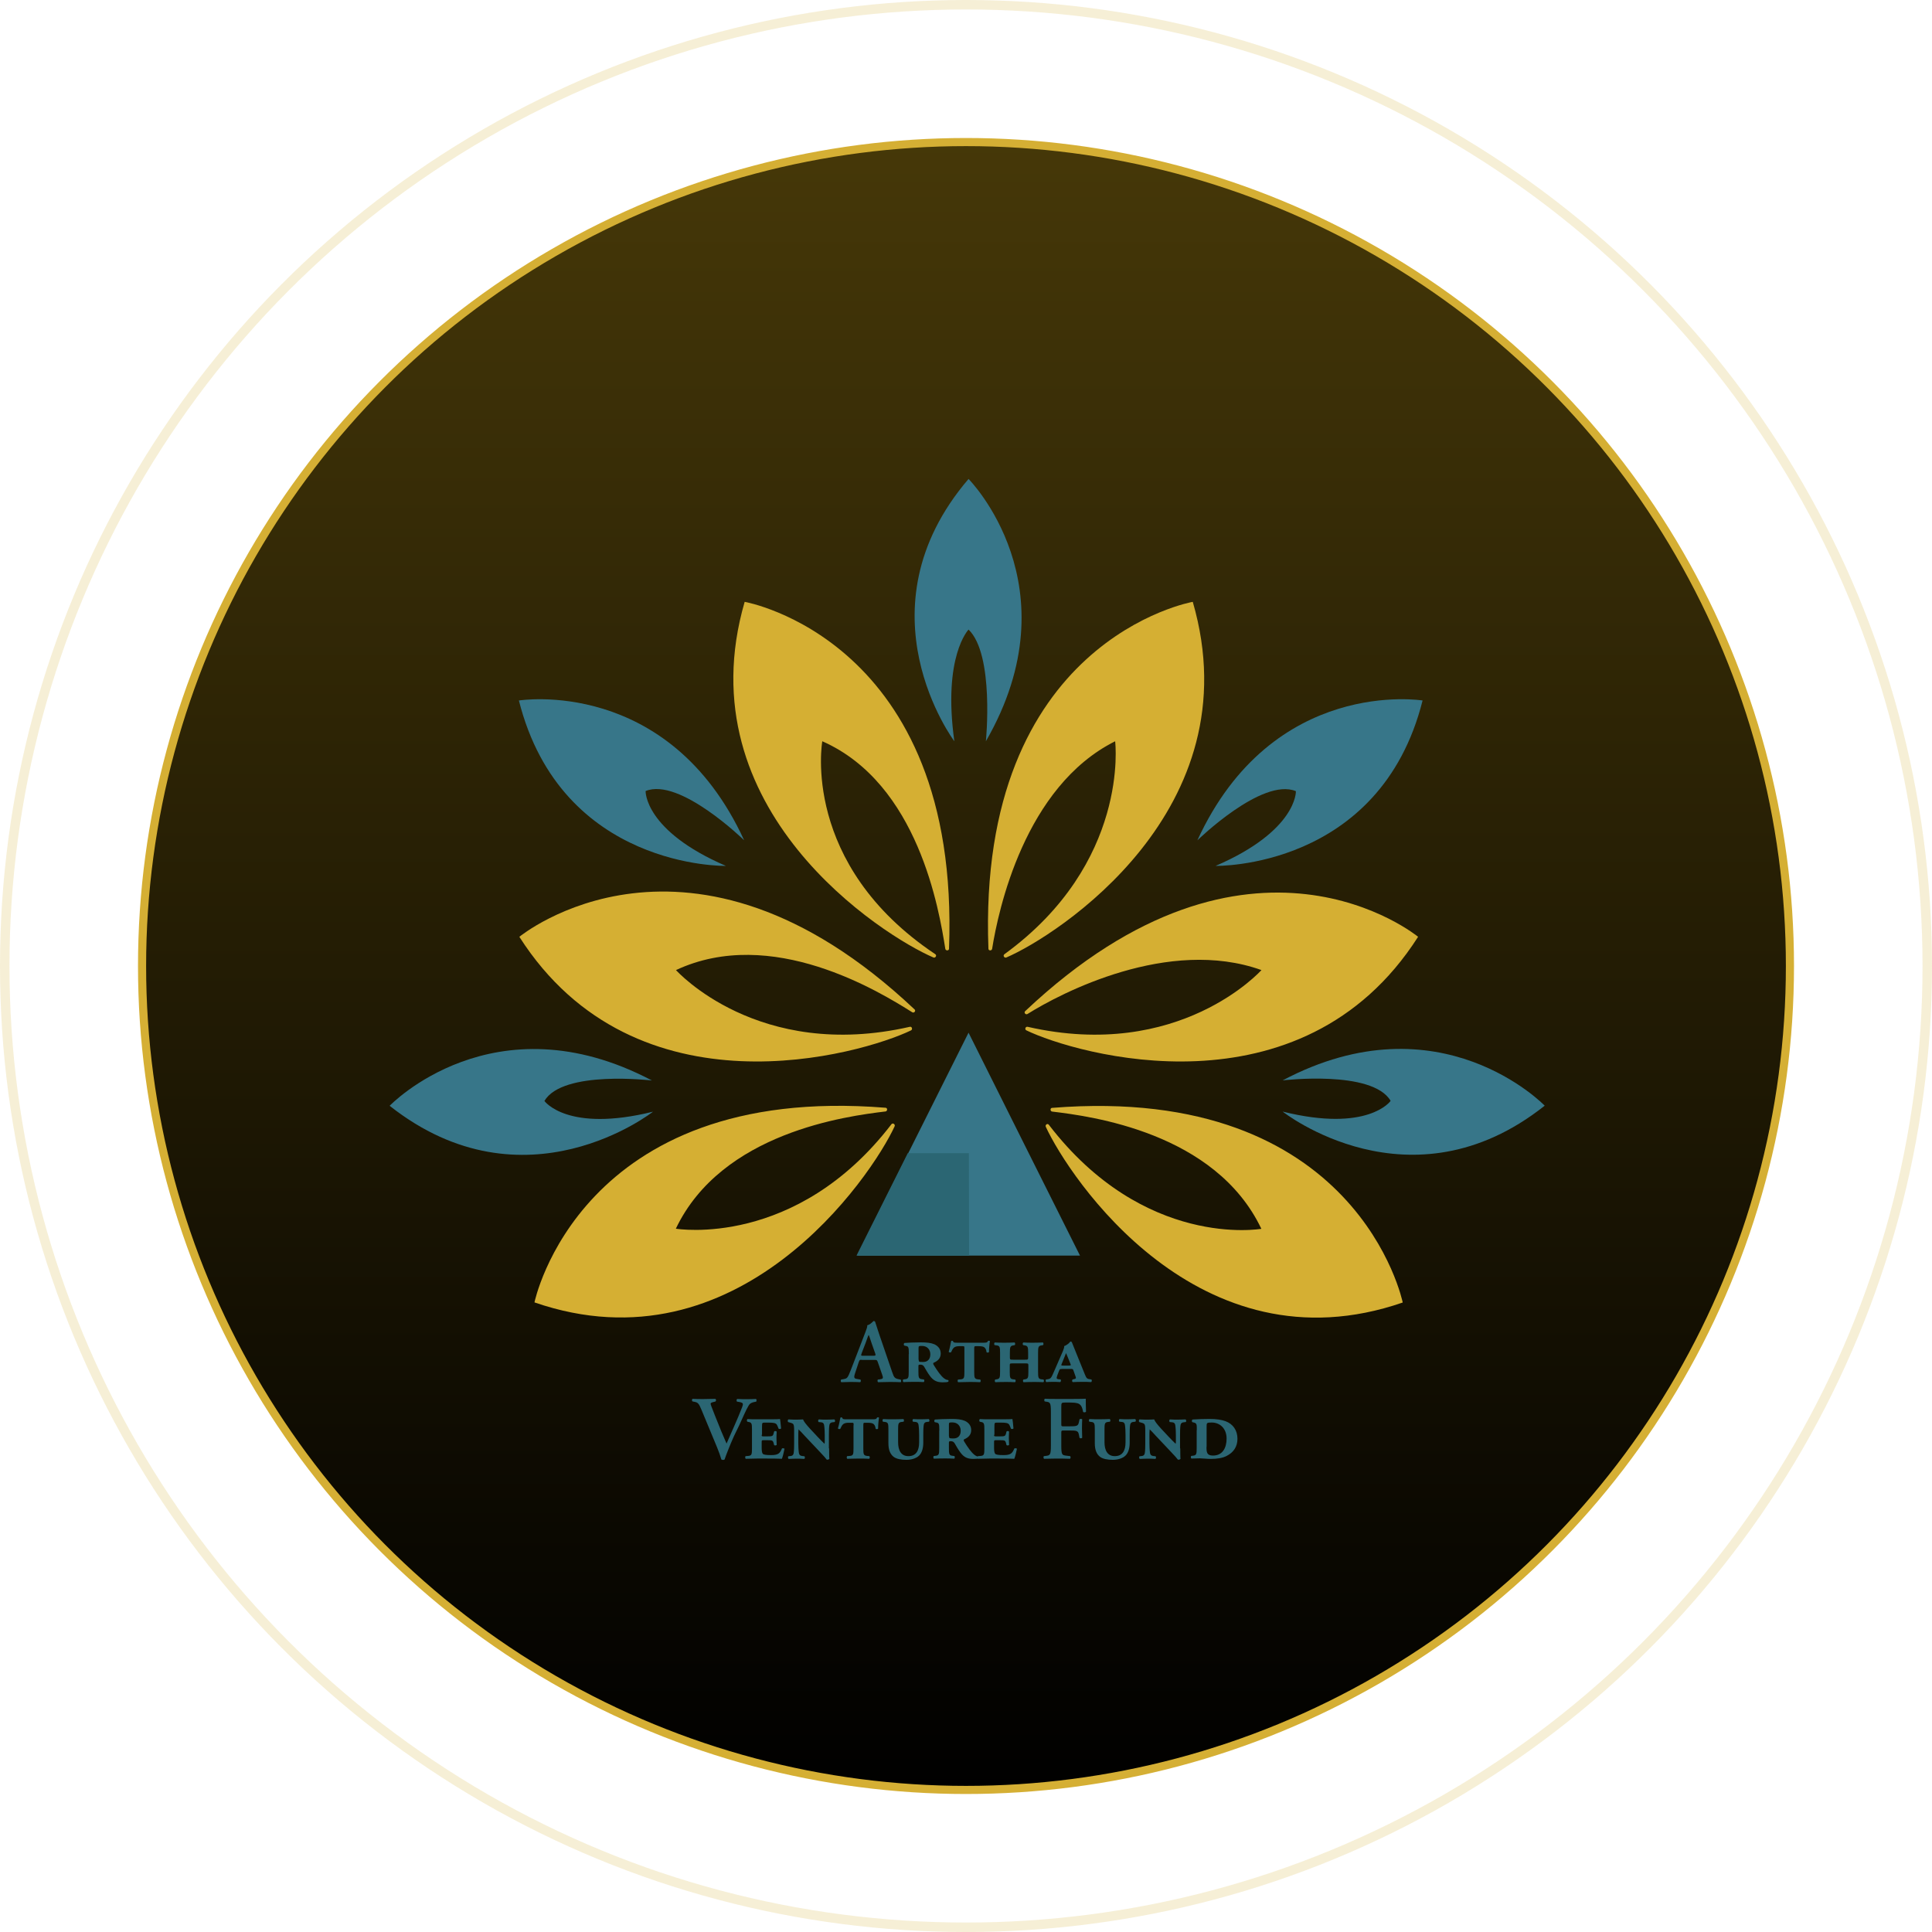 <svg width="238" height="238" viewBox="0 0 238 238" fill="none" xmlns="http://www.w3.org/2000/svg">
<circle cx="119" cy="119" r="101.5" fill="url(#paint0_linear_1459_988)" stroke="#D5AF34"/>
<circle opacity="0.2" cx="119" cy="119" r="118.417" stroke="#D5AF34" stroke-width="1.167"/>
<path d="M106.166 167.512C105.881 167.512 105.896 167.512 105.782 167.811L105.341 169.148C105.113 169.803 105.27 169.831 105.668 169.888L105.995 169.945C106.066 170.016 106.066 170.215 105.967 170.272C105.611 170.244 105.184 170.244 104.729 170.244C104.359 170.244 104.017 170.258 103.633 170.272C103.562 170.215 103.548 170.044 103.619 169.945L103.946 169.888C104.274 169.831 104.387 169.746 104.558 169.376C104.686 169.091 104.871 168.622 105.099 168.024L106.621 164.068C106.749 163.713 106.863 163.442 106.835 163.257C107.219 163.186 107.589 162.731 107.617 162.731C107.703 162.731 107.76 162.759 107.802 162.816C107.973 163.314 108.13 163.841 108.3 164.339L109.894 168.992C110.15 169.731 110.207 169.803 110.776 169.916L110.947 169.945C111.032 170.016 111.032 170.215 110.961 170.272C110.506 170.244 110.093 170.244 109.524 170.244C109.04 170.244 108.557 170.272 108.172 170.272C108.087 170.215 108.073 170.016 108.144 169.945L108.386 169.916C108.784 169.86 108.841 169.788 108.67 169.333L108.144 167.825C108.044 167.526 108.002 167.526 107.689 167.526H106.166V167.512ZM107.546 167.014C107.859 167.014 107.902 166.985 107.817 166.729L107.347 165.392C107.148 164.808 107.077 164.552 107.02 164.467H106.991C106.949 164.538 106.835 164.865 106.65 165.392L106.152 166.686C106.038 167.014 106.066 167.014 106.323 167.014H107.546Z" fill="#2B6673"/>
<path d="M111.958 166.8C111.958 165.904 111.916 165.861 111.531 165.79L111.403 165.761C111.318 165.733 111.304 165.477 111.432 165.434C111.859 165.406 112.627 165.363 113.438 165.363C114.164 165.363 114.69 165.42 115.117 165.605C115.587 165.832 115.886 166.202 115.886 166.743C115.886 167.369 115.459 167.682 115.032 167.867C114.946 167.91 114.932 167.995 115.018 168.138C115.487 168.92 115.928 169.504 116.27 169.774C116.469 169.93 116.654 170.002 116.796 170.002C116.867 170.03 116.867 170.172 116.81 170.215C116.682 170.272 116.512 170.286 116.127 170.286C115.43 170.286 114.989 170.087 114.548 169.489C114.292 169.148 114.007 168.65 113.837 168.351C113.708 168.152 113.566 168.109 113.353 168.109C113.168 168.109 113.139 168.138 113.139 168.294V168.963C113.139 169.689 113.168 169.859 113.58 169.902L113.808 169.93C113.893 170.002 113.879 170.201 113.794 170.258C113.395 170.229 112.969 170.229 112.556 170.229C112.115 170.229 111.688 170.244 111.29 170.258C111.218 170.215 111.19 170.002 111.275 169.93L111.503 169.902C111.916 169.859 111.944 169.689 111.944 168.963V166.8H111.958ZM113.168 167.497C113.168 167.625 113.196 167.711 113.239 167.739C113.282 167.768 113.467 167.782 113.723 167.782C114.349 167.782 114.605 167.341 114.605 166.843C114.605 166.217 114.192 165.804 113.58 165.804C113.196 165.804 113.154 165.818 113.154 166.074V167.497H113.168Z" fill="#2B6673"/>
<path d="M118.802 166.146C118.802 165.847 118.817 165.833 118.546 165.833H118.205C117.92 165.833 117.664 165.861 117.479 166.046C117.351 166.174 117.28 166.317 117.166 166.573C117.095 166.644 116.924 166.615 116.867 166.53C116.995 166.103 117.123 165.477 117.166 165.221C117.194 165.15 117.365 165.15 117.408 165.221C117.436 165.392 117.579 165.406 117.92 165.406H121.136C121.52 165.406 121.62 165.392 121.705 165.192C121.762 165.15 121.933 165.15 121.947 165.221C121.89 165.506 121.833 166.117 121.833 166.558C121.79 166.63 121.605 166.644 121.534 166.587C121.506 166.359 121.449 166.146 121.292 166.004C121.164 165.875 120.908 165.833 120.51 165.833H120.225C120.04 165.833 120.012 165.847 120.012 166.146V168.977C120.012 169.703 120.04 169.86 120.453 169.917L120.752 169.945C120.837 170.016 120.823 170.215 120.738 170.272C120.254 170.244 119.841 170.244 119.414 170.244C118.973 170.244 118.546 170.258 118.034 170.272C117.963 170.23 117.934 170.016 118.02 169.945L118.361 169.917C118.774 169.874 118.802 169.717 118.802 168.977V166.146Z" fill="#2B6673"/>
<path d="M126.256 167.498C126.612 167.498 126.655 167.498 126.655 167.241V166.672C126.655 165.947 126.626 165.79 126.213 165.733L126.043 165.705C125.957 165.634 125.972 165.434 126.057 165.377C126.413 165.406 126.839 165.406 127.281 165.406C127.707 165.406 128.12 165.392 128.476 165.377C128.547 165.42 128.575 165.634 128.49 165.705L128.319 165.733C127.907 165.79 127.878 165.947 127.878 166.672V168.977C127.878 169.703 127.907 169.874 128.319 169.917L128.547 169.945C128.632 170.016 128.618 170.215 128.533 170.272C128.134 170.244 127.707 170.244 127.295 170.244C126.854 170.244 126.427 170.258 126.085 170.272C126.014 170.23 125.986 170.016 126.071 169.945L126.242 169.917C126.655 169.86 126.683 169.703 126.683 168.977V168.209C126.683 167.967 126.655 167.953 126.285 167.953H124.79C124.406 167.953 124.392 167.967 124.392 168.209V168.977C124.392 169.703 124.421 169.874 124.833 169.917L125.061 169.945C125.146 170.016 125.132 170.215 125.047 170.272C124.648 170.244 124.221 170.244 123.809 170.244C123.368 170.244 122.941 170.258 122.613 170.272C122.542 170.23 122.514 170.016 122.599 169.945L122.756 169.917C123.168 169.86 123.197 169.703 123.197 168.977V166.672C123.197 165.947 123.168 165.776 122.756 165.733L122.528 165.705C122.443 165.634 122.457 165.434 122.542 165.377C122.941 165.406 123.368 165.406 123.809 165.406C124.236 165.406 124.648 165.392 124.99 165.377C125.061 165.42 125.089 165.634 125.004 165.705L124.847 165.733C124.435 165.79 124.406 165.947 124.406 166.672V167.241C124.406 167.498 124.449 167.498 124.805 167.498H126.256Z" fill="#2B6673"/>
<path d="M130.784 168.65C130.556 168.65 130.556 168.65 130.457 168.878L130.257 169.404C130.115 169.788 130.144 169.874 130.385 169.902L130.656 169.931C130.727 170.002 130.698 170.201 130.613 170.258C130.243 170.229 129.973 170.229 129.674 170.229C129.347 170.229 129.062 170.244 128.906 170.258C128.792 170.215 128.778 169.973 128.877 169.931L129.076 169.902C129.475 169.831 129.503 169.731 129.859 168.92L130.94 166.43C131.068 166.117 131.111 165.961 131.097 165.818C131.367 165.747 131.766 165.42 131.823 165.292C131.865 165.263 131.88 165.263 131.936 165.263C131.979 165.263 132.022 165.32 132.064 165.406C132.107 165.505 132.193 165.733 132.591 166.715L133.658 169.347C133.843 169.803 133.929 169.874 134.327 169.916L134.441 169.931C134.526 169.988 134.512 170.229 134.412 170.258C134.085 170.229 133.715 170.229 133.274 170.229C132.847 170.229 132.52 170.244 132.164 170.258C132.05 170.229 132.036 170.016 132.136 169.931L132.321 169.888C132.52 169.845 132.591 169.803 132.506 169.589L132.249 168.863C132.178 168.636 132.15 168.636 131.851 168.636H130.784V168.65ZM131.581 168.223C131.922 168.223 131.965 168.209 131.851 167.967C131.652 167.483 131.438 166.928 131.325 166.686C131.154 167.085 131.04 167.369 130.784 168.024C130.713 168.195 130.698 168.223 130.983 168.223H131.581Z" fill="#2B6673"/>
<path d="M90.415 176.917C89.96 177.927 89.447 179.222 89.262 179.791C89.234 179.82 89.148 179.848 89.077 179.848C89.006 179.848 88.921 179.82 88.864 179.791C88.736 179.35 88.551 178.81 88.352 178.34L86.416 173.673C86.103 172.933 86.004 172.776 85.563 172.691L85.292 172.634C85.221 172.563 85.221 172.364 85.321 172.321C85.748 172.35 86.232 172.349 86.658 172.349C87.156 172.349 87.541 172.335 88.124 172.321C88.224 172.392 88.238 172.563 88.138 172.648L87.868 172.719C87.626 172.776 87.541 172.833 87.541 172.919C87.541 173.018 87.626 173.26 88.081 174.398L88.878 176.376C89.077 176.874 89.405 177.572 89.504 177.828C90.102 176.433 90.842 174.854 91.425 173.346C91.596 172.904 91.525 172.819 91.198 172.734L90.785 172.663C90.714 172.577 90.714 172.392 90.813 172.335C91.269 172.364 91.696 172.364 92.051 172.364C92.45 172.364 92.82 172.349 93.133 172.335C93.218 172.392 93.204 172.563 93.161 172.663L92.891 172.719C92.635 172.776 92.393 172.848 92.208 173.175C91.895 173.701 91.582 174.455 91.07 175.565L90.415 176.917Z" fill="#2B6673"/>
<path d="M93.829 176.746C93.829 176.931 93.844 176.945 94.085 176.945H94.498C95.11 176.945 95.21 176.931 95.295 176.604L95.366 176.334C95.437 176.262 95.622 176.277 95.679 176.362C95.665 176.618 95.651 176.888 95.651 177.173C95.651 177.472 95.679 177.756 95.679 177.998C95.622 178.07 95.437 178.084 95.366 178.027L95.295 177.756C95.21 177.429 95.11 177.415 94.498 177.415H94.085C93.844 177.415 93.829 177.429 93.829 177.643V178.326C93.829 178.653 93.858 178.952 93.957 179.08C94.057 179.194 94.313 179.251 94.996 179.251C95.893 179.251 96.078 179.023 96.334 178.425C96.405 178.397 96.561 178.397 96.647 178.468C96.547 178.937 96.419 179.492 96.319 179.706C95.622 179.677 95.039 179.677 94.427 179.677H93.246C92.805 179.677 92.378 179.692 91.866 179.706C91.795 179.663 91.766 179.45 91.852 179.379L92.193 179.35C92.606 179.307 92.634 179.151 92.634 178.411V176.106C92.634 175.38 92.606 175.224 92.193 175.167L92.065 175.138C91.98 175.067 91.994 174.868 92.079 174.811C92.392 174.839 92.805 174.839 93.26 174.839H95.053C95.537 174.839 95.992 174.825 96.092 174.811C96.12 174.939 96.177 175.466 96.22 175.964C96.177 176.049 95.992 176.063 95.907 175.992C95.836 175.807 95.779 175.636 95.708 175.522C95.579 175.295 95.281 175.252 94.74 175.252H94.157C93.886 175.252 93.872 175.281 93.872 175.821V176.746H93.829Z" fill="#2B6673"/>
<path d="M102.14 178.426C102.14 178.653 102.14 179.55 102.168 179.721C102.14 179.763 102.012 179.82 101.955 179.82C101.926 179.82 101.884 179.82 101.841 179.806C101.727 179.649 101.528 179.408 100.859 178.71L99.166 176.917C98.782 176.491 98.497 176.192 98.369 176.078C98.341 176.306 98.341 176.676 98.341 177.017V177.757C98.341 178.241 98.369 178.597 98.383 178.739C98.412 179.166 98.497 179.322 98.839 179.365L99.095 179.393C99.18 179.464 99.18 179.664 99.066 179.721C98.682 179.692 98.44 179.692 98.113 179.692C97.786 179.692 97.587 179.706 97.16 179.721C97.06 179.678 97.032 179.464 97.131 179.393L97.387 179.365C97.7 179.322 97.772 179.166 97.8 178.767C97.814 178.625 97.828 178.255 97.828 177.785V176.291C97.828 175.665 97.8 175.537 97.7 175.409C97.629 175.324 97.302 175.238 97.188 175.21L97.088 175.182C97.017 175.11 97.032 174.897 97.117 174.854C97.544 174.883 97.9 174.883 98.198 174.883C98.44 174.883 98.611 174.868 98.924 174.854C99.024 175.11 99.251 175.409 99.778 175.993L100.788 177.074C101.016 177.316 101.457 177.757 101.571 177.857C101.599 177.771 101.599 177.686 101.599 177.43V176.804C101.599 176.32 101.571 175.964 101.556 175.822C101.528 175.395 101.443 175.238 101.144 175.21L100.845 175.182C100.76 175.11 100.76 174.911 100.873 174.854C101.229 174.883 101.485 174.883 101.827 174.883C102.154 174.883 102.353 174.868 102.78 174.854C102.88 174.897 102.908 175.11 102.809 175.182L102.553 175.21C102.239 175.253 102.168 175.409 102.14 175.808C102.126 175.95 102.111 176.32 102.111 176.789V178.426H102.14Z" fill="#2B6673"/>
<path d="M105.156 175.58C105.156 175.281 105.17 175.267 104.9 175.267H104.558C104.274 175.267 104.018 175.295 103.833 175.48C103.704 175.608 103.633 175.751 103.52 176.007C103.448 176.078 103.278 176.049 103.221 175.964C103.349 175.537 103.477 174.911 103.52 174.655C103.548 174.584 103.719 174.584 103.761 174.655C103.79 174.826 103.932 174.84 104.274 174.84H107.475C107.859 174.84 107.959 174.826 108.044 174.627C108.101 174.584 108.272 174.584 108.286 174.655C108.229 174.94 108.172 175.551 108.172 175.993C108.13 176.064 107.945 176.078 107.874 176.021C107.845 175.793 107.788 175.58 107.632 175.438C107.504 175.31 107.248 175.267 106.849 175.267H106.565C106.38 175.267 106.351 175.281 106.351 175.58V178.412C106.351 179.137 106.38 179.294 106.792 179.351L107.091 179.379C107.176 179.45 107.162 179.649 107.077 179.706C106.593 179.678 106.18 179.678 105.753 179.678C105.312 179.678 104.886 179.692 104.373 179.706C104.302 179.664 104.274 179.45 104.359 179.379L104.701 179.351C105.113 179.308 105.142 179.151 105.142 178.412V175.58H105.156Z" fill="#2B6673"/>
<path d="M108.772 175.139C108.687 175.068 108.701 174.868 108.786 174.812C109.185 174.84 109.612 174.84 110.053 174.84C110.48 174.84 110.892 174.826 111.291 174.812C111.362 174.854 111.39 175.068 111.305 175.139L111.077 175.167C110.665 175.21 110.636 175.381 110.636 176.106V177.672C110.636 178.668 111.006 179.379 111.903 179.379C112.856 179.379 113.226 178.696 113.226 177.686V176.761C113.226 176.277 113.197 175.921 113.183 175.779C113.155 175.352 113.069 175.196 112.771 175.167L112.472 175.139C112.386 175.068 112.386 174.868 112.5 174.812C112.884 174.84 113.126 174.84 113.454 174.84C113.781 174.84 113.98 174.826 114.407 174.812C114.507 174.854 114.535 175.068 114.435 175.139L114.179 175.167C113.866 175.21 113.795 175.366 113.767 175.765C113.752 175.907 113.738 176.277 113.738 176.747V177.728C113.738 178.44 113.553 179.009 113.197 179.336C112.842 179.664 112.258 179.834 111.661 179.834C111.035 179.834 110.423 179.735 110.067 179.45C109.669 179.123 109.441 178.625 109.441 177.785V176.106C109.441 175.381 109.413 175.21 109 175.167L108.772 175.139Z" fill="#2B6673"/>
<path d="M115.714 176.234C115.714 175.338 115.671 175.295 115.287 175.224L115.159 175.195C115.074 175.167 115.06 174.911 115.188 174.868C115.615 174.84 116.383 174.797 117.194 174.797C117.92 174.797 118.446 174.854 118.873 175.039C119.343 175.266 119.641 175.636 119.641 176.177C119.641 176.803 119.215 177.116 118.788 177.301C118.702 177.344 118.688 177.429 118.773 177.572C119.243 178.354 119.684 178.938 120.026 179.208C120.225 179.364 120.41 179.436 120.552 179.436C120.623 179.464 120.623 179.606 120.566 179.649C120.438 179.706 120.267 179.72 119.883 179.72C119.186 179.72 118.745 179.521 118.304 178.923C118.048 178.582 117.763 178.084 117.592 177.785C117.464 177.586 117.322 177.543 117.109 177.543C116.924 177.543 116.895 177.572 116.895 177.728V178.397C116.895 179.123 116.924 179.293 117.336 179.336L117.564 179.364C117.649 179.436 117.635 179.635 117.55 179.692C117.151 179.663 116.724 179.663 116.312 179.663C115.871 179.663 115.444 179.677 115.045 179.692C114.974 179.649 114.946 179.436 115.031 179.364L115.259 179.336C115.671 179.293 115.7 179.123 115.7 178.397V176.234H115.714ZM116.909 176.917C116.909 177.045 116.938 177.13 116.981 177.159C117.023 177.187 117.208 177.202 117.464 177.202C118.09 177.202 118.347 176.76 118.347 176.262C118.347 175.636 117.934 175.224 117.322 175.224C116.938 175.224 116.895 175.238 116.895 175.494V176.917H116.909Z" fill="#2B6673"/>
<path d="M122.458 176.746C122.458 176.931 122.472 176.945 122.714 176.945H123.127C123.739 176.945 123.838 176.931 123.924 176.604L123.995 176.334C124.066 176.262 124.251 176.277 124.308 176.362C124.294 176.618 124.28 176.888 124.28 177.173C124.28 177.472 124.308 177.756 124.308 177.998C124.251 178.07 124.066 178.084 123.995 178.027L123.924 177.756C123.838 177.429 123.739 177.415 123.127 177.415H122.714C122.472 177.415 122.458 177.429 122.458 177.643V178.326C122.458 178.653 122.487 178.952 122.586 179.08C122.686 179.194 122.942 179.251 123.625 179.251C124.521 179.251 124.706 179.023 124.963 178.425C125.034 178.397 125.19 178.397 125.276 178.468C125.176 178.937 125.048 179.492 124.948 179.706C124.251 179.677 123.668 179.677 123.056 179.677H121.875C121.434 179.677 121.007 179.692 120.495 179.706C120.423 179.663 120.395 179.45 120.48 179.379L120.822 179.35C121.235 179.307 121.263 179.151 121.263 178.411V176.106C121.263 175.38 121.235 175.224 120.822 175.167L120.694 175.138C120.608 175.067 120.623 174.868 120.708 174.811C121.021 174.839 121.434 174.839 121.889 174.839H123.682C124.166 174.839 124.621 174.825 124.721 174.811C124.749 174.939 124.806 175.466 124.849 175.964C124.806 176.049 124.621 176.063 124.536 175.992C124.465 175.807 124.408 175.636 124.336 175.522C124.208 175.295 123.91 175.252 123.369 175.252H122.786C122.515 175.252 122.501 175.281 122.501 175.821V176.746H122.458Z" fill="#2B6673"/>
<path d="M132.19 172.335C132.902 172.335 133.528 172.321 133.756 172.307C133.756 172.549 133.756 173.388 133.784 173.901C133.741 173.986 133.542 174.015 133.428 173.943C133.315 173.303 133.144 172.976 132.717 172.862C132.418 172.791 132.134 172.777 131.778 172.777H131.209C130.739 172.777 130.739 172.805 130.739 173.417V175.409C130.739 175.679 130.753 175.708 131.009 175.708H131.664C132.632 175.708 132.802 175.679 132.902 175.224L132.987 174.84C133.058 174.769 133.272 174.769 133.315 174.854C133.3 175.139 133.286 175.551 133.286 175.964C133.286 176.377 133.315 176.775 133.315 177.116C133.258 177.202 133.044 177.202 132.987 177.131L132.902 176.704C132.802 176.234 132.617 176.22 131.664 176.22H131.009C130.753 176.22 130.739 176.248 130.739 176.519V178.07C130.739 179.251 130.839 179.251 131.365 179.322L131.835 179.379C131.906 179.45 131.906 179.649 131.806 179.706C131.095 179.678 130.597 179.678 130.113 179.678C129.629 179.678 129.131 179.692 128.619 179.706C128.534 179.663 128.519 179.464 128.59 179.379L128.832 179.35C129.359 179.279 129.458 179.251 129.458 178.07V173.943C129.458 172.762 129.359 172.734 128.832 172.663L128.69 172.634C128.619 172.563 128.619 172.364 128.719 172.307C129.103 172.335 129.601 172.335 130.099 172.335H132.19Z" fill="#2B6673"/>
<path d="M134.198 175.138C134.113 175.067 134.127 174.868 134.212 174.811C134.611 174.839 135.038 174.839 135.479 174.839C135.905 174.839 136.318 174.825 136.717 174.811C136.788 174.854 136.816 175.067 136.731 175.138L136.503 175.167C136.09 175.209 136.062 175.38 136.062 176.106V177.671C136.062 178.667 136.432 179.379 137.328 179.379C138.282 179.379 138.652 178.696 138.652 177.685V176.76C138.652 176.277 138.623 175.921 138.609 175.779C138.581 175.352 138.495 175.195 138.196 175.167L137.898 175.138C137.812 175.067 137.812 174.868 137.926 174.811C138.31 174.839 138.552 174.839 138.879 174.839C139.207 174.839 139.406 174.825 139.833 174.811C139.932 174.854 139.961 175.067 139.861 175.138L139.605 175.167C139.292 175.209 139.221 175.366 139.192 175.764C139.178 175.907 139.164 176.277 139.164 176.746V177.728C139.164 178.439 138.979 179.009 138.623 179.336C138.268 179.663 137.684 179.834 137.086 179.834C136.46 179.834 135.849 179.734 135.493 179.45C135.094 179.122 134.867 178.624 134.867 177.785V176.106C134.867 175.38 134.838 175.209 134.426 175.167L134.198 175.138Z" fill="#2B6673"/>
<path d="M145.396 178.426C145.396 178.653 145.396 179.55 145.424 179.721C145.396 179.763 145.268 179.82 145.211 179.82C145.182 179.82 145.14 179.82 145.097 179.806C144.983 179.649 144.784 179.408 144.115 178.71L142.422 176.917C142.038 176.491 141.753 176.192 141.625 176.078C141.597 176.306 141.597 176.676 141.597 177.017V177.757C141.597 178.241 141.625 178.597 141.639 178.739C141.668 179.166 141.753 179.322 142.095 179.365L142.351 179.393C142.436 179.464 142.436 179.664 142.322 179.721C141.938 179.692 141.696 179.692 141.369 179.692C141.042 179.692 140.842 179.706 140.416 179.721C140.316 179.678 140.287 179.464 140.387 179.393L140.643 179.365C140.956 179.322 141.027 179.166 141.056 178.767C141.07 178.625 141.084 178.255 141.084 177.785V176.291C141.084 175.665 141.056 175.537 140.956 175.409C140.885 175.324 140.558 175.238 140.444 175.21L140.344 175.182C140.273 175.11 140.287 174.897 140.373 174.854C140.8 174.883 141.155 174.883 141.454 174.883C141.696 174.883 141.867 174.868 142.18 174.854C142.28 175.11 142.507 175.409 143.034 175.993L144.044 177.074C144.272 177.316 144.713 177.757 144.827 177.857C144.855 177.771 144.855 177.686 144.855 177.43V176.804C144.855 176.32 144.827 175.964 144.812 175.822C144.784 175.395 144.698 175.238 144.4 175.21L144.101 175.182C144.016 175.11 144.015 174.911 144.129 174.854C144.485 174.883 144.741 174.883 145.083 174.883C145.41 174.883 145.609 174.868 146.036 174.854C146.136 174.897 146.164 175.11 146.064 175.182L145.808 175.21C145.495 175.253 145.424 175.409 145.396 175.808C145.381 175.95 145.367 176.32 145.367 176.789V178.426H145.396Z" fill="#2B6673"/>
<path d="M147.431 176.177C147.431 175.494 147.459 175.309 147.004 175.224L146.89 175.195C146.805 175.167 146.791 174.911 146.919 174.868C147.602 174.825 148.256 174.797 149.01 174.797C149.821 174.797 150.476 174.896 150.946 175.067C151.899 175.409 152.44 176.206 152.44 177.244C152.44 178.212 151.956 178.923 151.116 179.35C150.604 179.621 149.935 179.72 149.138 179.72C148.655 179.72 148.1 179.649 147.801 179.649C147.573 179.649 147.161 179.663 146.762 179.677C146.691 179.635 146.663 179.421 146.748 179.35L146.976 179.322C147.388 179.279 147.417 179.108 147.417 178.383V176.177H147.431ZM148.626 178.226C148.626 178.895 148.655 179.308 149.423 179.308C150.604 179.308 151.102 178.368 151.102 177.216C151.102 175.964 150.277 175.238 149.267 175.238C148.64 175.238 148.64 175.281 148.64 175.764V178.226H148.626Z" fill="#2B6673"/>
<path d="M117.564 91.314C117.564 91.314 105.469 75.178 119.314 59C119.314 59 132.462 72.205 121.449 91.314C121.449 91.314 122.516 80.642 119.314 77.555C119.314 77.569 116.113 80.828 117.564 91.314Z" fill="#377689"/>
<path d="M149.748 106.668C149.748 106.668 170.011 107.095 175.247 86.291C175.247 86.291 156.792 83.303 147.5 103.523C147.5 103.523 155.468 95.74 159.637 97.461C159.652 97.461 159.808 102.328 149.748 106.668Z" fill="#377689"/>
<path d="M80.442 136.947C80.442 136.947 64.662 149.383 48 136.221C48 136.221 60.821 122.832 80.314 133.105C80.314 133.105 69.329 131.782 67.067 135.624C67.067 135.624 69.856 139.565 80.442 136.947Z" fill="#377689"/>
<path d="M158.004 136.933C158.004 136.933 173.713 149.369 190.29 136.207C190.29 136.207 177.412 122.818 158.004 133.091C158.004 133.091 169.046 131.768 171.308 135.61C171.322 135.624 168.533 139.551 158.004 136.933Z" fill="#377689"/>
<path d="M119.313 154.677H105.582L112.44 140.946L119.313 127.214L126.172 140.946L133.044 154.677H119.313Z" fill="#377689"/>
<path d="M119.355 142.056H111.828L105.51 154.677H119.383L119.355 142.056Z" fill="#2B6673"/>
<path d="M114.986 117.951C108.839 115.319 84.279 99.795 91.735 74.14C91.735 74.14 118.344 78.793 116.907 116.884C116.892 117.14 116.494 117.14 116.451 116.884C115.697 112.146 113.136 96.536 101.297 91.314C101.283 91.414 98.622 106.454 115.228 117.553C115.441 117.709 115.228 118.051 114.986 117.951Z" fill="#D5AF33"/>
<path d="M123.969 117.952C130.116 115.319 154.391 99.795 146.935 74.14C146.935 74.14 120.326 78.793 121.763 116.884C121.777 117.141 122.176 117.141 122.219 116.884C122.973 112.146 126.217 96.892 137.373 91.315C137.387 91.414 139.18 106.312 123.727 117.553C123.513 117.724 123.727 118.051 123.969 117.952Z" fill="#D5AF33"/>
<path d="M126.441 126.93C132.488 129.847 160.278 137.958 174.692 115.404C174.692 115.404 154.059 98.358 126.284 124.568C126.099 124.753 126.355 125.052 126.583 124.91C130.653 122.348 143.943 115.404 155.397 119.502C155.326 119.574 145.28 130.758 126.583 126.489C126.313 126.446 126.199 126.816 126.441 126.93Z" fill="#D5AF33"/>
<path d="M112.23 126.93C106.182 129.847 78.393 137.958 63.978 115.405C63.978 115.405 84.895 98.145 112.671 124.355C112.856 124.54 112.6 124.839 112.372 124.696C108.302 122.135 95.055 113.996 83.273 119.503C83.344 119.574 93.39 130.758 112.087 126.489C112.343 126.432 112.457 126.817 112.23 126.93Z" fill="#D5AF33"/>
<path d="M128.832 138.812C131.678 144.987 147.657 169.134 172.8 160.454C172.8 160.454 167.322 133.447 129.601 136.478C129.344 136.492 129.359 136.905 129.615 136.933C134.339 137.502 149.721 139.48 155.384 151.376C155.284 151.39 140.97 153.88 129.202 138.555C129.046 138.342 128.718 138.555 128.832 138.812Z" fill="#D5AF33"/>
<path d="M110.206 138.754C107.36 144.93 90.983 169.119 65.84 160.44C65.84 160.44 71.375 133.418 109.096 136.463C109.353 136.478 109.338 136.89 109.082 136.919C104.358 137.488 88.919 139.48 83.256 151.361C83.356 151.376 98.055 153.809 109.822 138.484C109.993 138.285 110.32 138.512 110.206 138.754Z" fill="#D5AF33"/>
<path d="M89.421 106.668C89.421 106.668 69.172 107.095 63.922 86.292C63.922 86.292 82.377 83.304 91.669 103.509C91.669 103.509 83.7 95.726 79.531 97.447C79.531 97.462 79.361 102.328 89.421 106.668Z" fill="#377689"/>
<defs>
<linearGradient id="paint0_linear_1459_988" x1="119" y1="17" x2="119" y2="221" gradientUnits="userSpaceOnUse">
<stop stop-color="#463808"/>
<stop offset="1"/>
</linearGradient>
</defs>
</svg>
